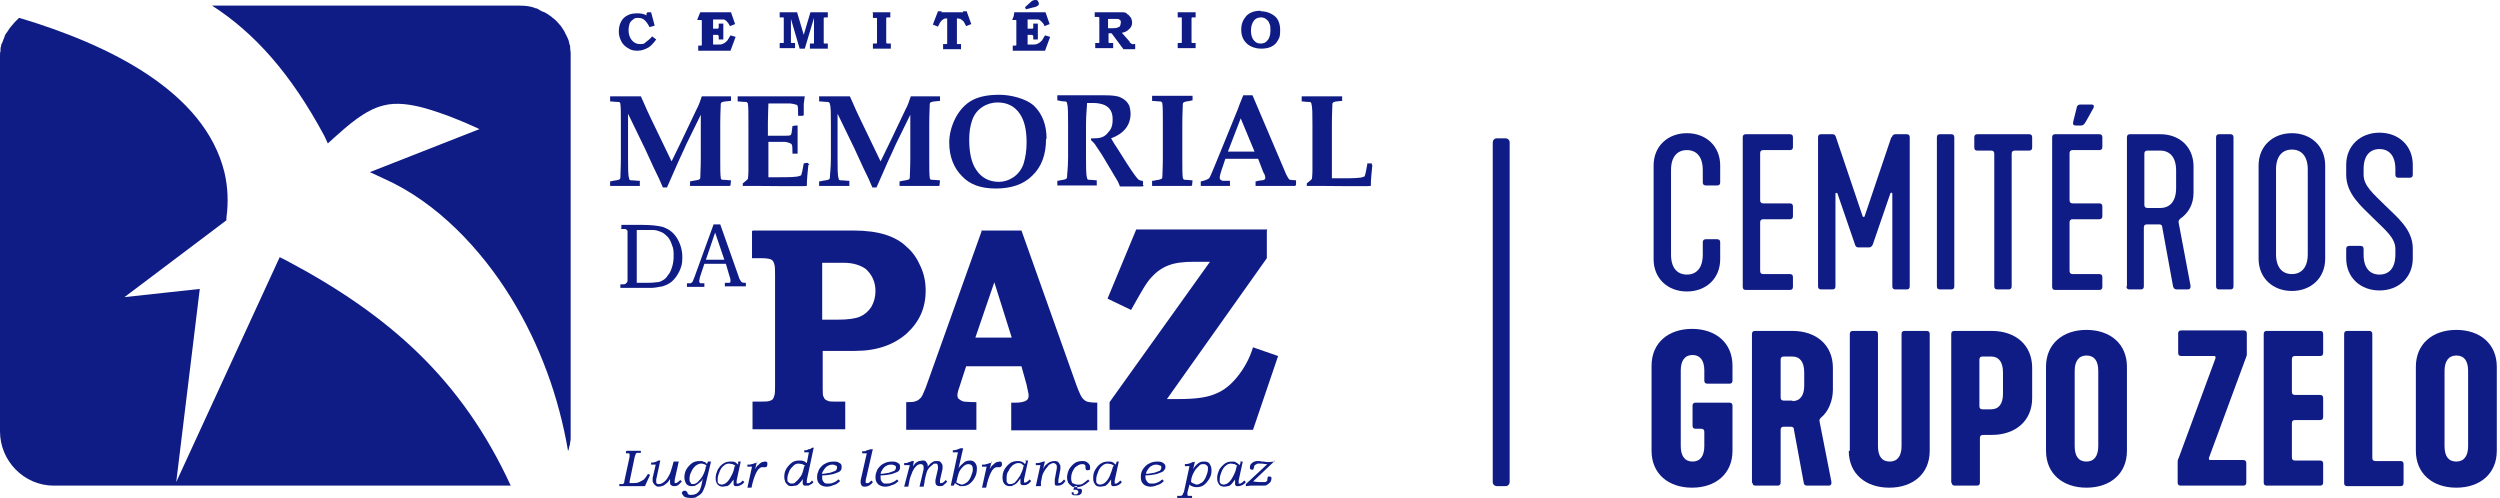 <svg xmlns="http://www.w3.org/2000/svg" width="241" height="48" viewBox="0 0 241 48" fill="none"><path d="M145.136 46.864H144.296C144.099 46.864 143.901 46.716 143.901 46.469V13.728C143.901 13.531 144.049 13.333 144.296 13.333H145.136C145.333 13.333 145.531 13.482 145.531 13.728V46.469C145.531 46.667 145.383 46.864 145.136 46.864Z" fill="#101C85"></path><path d="M159.21 43.457V35.259C159.21 33.037 160.84 31.704 163.111 31.704C165.383 31.704 167.012 33.037 167.012 35.259V36.691C167.012 36.889 166.914 36.988 166.716 36.988H164.593C164.395 36.988 164.296 36.889 164.296 36.691V35.704C164.296 34.765 163.901 34.222 163.161 34.222C162.42 34.222 162.025 34.765 162.025 35.704V43.012C162.025 43.951 162.42 44.494 163.161 44.494C163.901 44.494 164.296 43.951 164.296 43.012V41.63C164.296 41.432 164.198 41.333 164 41.333H163.457C163.259 41.333 163.161 41.235 163.161 41.037V39.111C163.161 38.914 163.259 38.815 163.457 38.815H166.716C166.914 38.815 167.012 38.914 167.012 39.111V43.457C167.012 45.679 165.383 47.012 163.111 47.012C160.84 47.012 159.21 45.679 159.21 43.457Z" fill="#101C85"></path><path d="M168.889 46.568V32.197C168.889 32 168.988 31.901 169.185 31.901H172.79C175.062 31.901 176.691 33.235 176.691 35.457V37.58C176.691 38.617 176.247 39.704 175.556 40.247C175.457 40.346 175.358 40.444 175.408 40.642L176.543 46.42C176.593 46.716 176.445 46.815 176.296 46.815H174.321C174.074 46.815 173.926 46.815 173.877 46.519L172.938 41.432C172.938 41.235 172.84 41.136 172.642 41.136H171.951C171.753 41.136 171.654 41.235 171.654 41.432V46.519C171.654 46.716 171.556 46.815 171.358 46.815H169.235C169.037 46.815 168.938 46.716 168.938 46.519M172.79 38.667C173.531 38.667 173.926 38.123 173.926 37.185V35.901C173.926 34.914 173.531 34.37 172.79 34.37H171.951C171.753 34.37 171.654 34.469 171.654 34.667V38.321C171.654 38.519 171.753 38.617 171.951 38.617H172.79V38.667Z" fill="#101C85"></path><path d="M178.321 43.457V32.197C178.321 32 178.42 31.901 178.617 31.901H180.741C180.938 31.901 181.037 32 181.037 32.197V43.012C181.037 44 181.432 44.494 182.173 44.494C182.914 44.494 183.309 43.951 183.309 43.012V32.197C183.309 32 183.408 31.901 183.605 31.901H185.729C185.926 31.901 186.025 32 186.025 32.197V43.457C186.025 45.679 184.395 47.012 182.124 47.012C179.852 47.012 178.222 45.679 178.222 43.457" fill="#101C85"></path><path d="M188.099 46.568V32.197C188.099 32 188.198 31.901 188.395 31.901H192C194.272 31.901 195.901 33.235 195.901 35.457V38.37C195.901 40.593 194.272 41.926 192 41.926H191.161C190.963 41.926 190.864 42.025 190.864 42.222V46.519C190.864 46.716 190.766 46.815 190.568 46.815H188.445C188.247 46.815 188.148 46.716 188.148 46.519M191.951 39.457C192.691 39.457 193.087 38.914 193.087 37.975V35.901C193.087 34.914 192.691 34.37 191.951 34.37H191.111C190.914 34.37 190.815 34.469 190.815 34.667V39.16C190.815 39.358 190.914 39.457 191.111 39.457H191.951Z" fill="#101C85"></path><path d="M197.235 43.457V35.358C197.235 33.136 198.864 31.802 201.136 31.802C203.408 31.802 205.037 33.136 205.037 35.358V43.457C205.037 45.679 203.408 47.012 201.136 47.012C198.864 47.012 197.235 45.679 197.235 43.457ZM202.272 43.012V35.753C202.272 34.766 201.877 34.272 201.136 34.272C200.395 34.272 200 34.815 200 35.753V43.012C200 44 200.395 44.494 201.136 44.494C201.877 44.494 202.272 43.951 202.272 43.012Z" fill="#101C85"></path><path d="M209.926 46.568V44.593C209.926 44.395 209.926 44.346 210.025 44.148L213.58 34.519C213.58 34.42 213.58 34.321 213.482 34.321H210.272C210.074 34.321 209.975 34.222 209.975 34.025V32.148C209.975 31.951 210.074 31.852 210.272 31.852H216.296C216.494 31.852 216.593 31.951 216.593 32.148V34.074C216.593 34.272 216.593 34.272 216.494 34.519L212.938 44.148C212.938 44.247 212.938 44.346 213.037 44.346H216.247C216.445 44.346 216.543 44.444 216.543 44.642V46.519C216.543 46.716 216.445 46.815 216.247 46.815H210.222C210.025 46.815 209.926 46.716 209.926 46.519" fill="#101C85"></path><path d="M218.222 46.568V32.197C218.222 32 218.321 31.901 218.519 31.901H223.654C223.852 31.901 223.951 32 223.951 32.197V34.025C223.951 34.222 223.852 34.321 223.654 34.321H221.235C221.037 34.321 220.938 34.42 220.938 34.617V37.778C220.938 37.975 221.037 38.074 221.235 38.074H223.654C223.852 38.074 223.951 38.173 223.951 38.37V40.198C223.951 40.395 223.852 40.494 223.654 40.494H221.235C221.037 40.494 220.938 40.593 220.938 40.79V44.099C220.938 44.296 221.037 44.395 221.235 44.395H223.654C223.852 44.395 223.951 44.494 223.951 44.691V46.519C223.951 46.716 223.852 46.815 223.654 46.815H218.519C218.321 46.815 218.222 46.716 218.222 46.519" fill="#101C85"></path><path d="M225.975 32.197C225.975 32 226.074 31.901 226.272 31.901H228.395C228.593 31.901 228.691 32 228.691 32.197V44.148C228.691 44.346 228.79 44.444 228.988 44.444H231.408C231.605 44.444 231.704 44.543 231.704 44.741V46.568C231.704 46.765 231.605 46.864 231.408 46.864H226.272C226.074 46.864 225.975 46.765 225.975 46.568V32.197Z" fill="#101C85"></path><path d="M232.889 43.457V35.358C232.889 33.136 234.519 31.802 236.79 31.802C239.062 31.802 240.691 33.136 240.691 35.358V43.457C240.691 45.679 239.062 47.012 236.79 47.012C234.519 47.012 232.889 45.679 232.889 43.457ZM237.926 43.012V35.753C237.926 34.766 237.531 34.272 236.79 34.272C236.049 34.272 235.654 34.815 235.654 35.753V43.012C235.654 44 236.049 44.494 236.79 44.494C237.531 44.494 237.926 43.951 237.926 43.012Z" fill="#101C85"></path><path d="M159.408 24.938V15.951C159.408 14.074 160.79 12.839 162.617 12.839C164.445 12.839 165.827 14.074 165.827 15.951V17.58C165.827 17.778 165.729 17.877 165.531 17.877H164.445C164.247 17.877 164.148 17.778 164.148 17.58V16.395C164.148 15.062 163.506 14.469 162.617 14.469C161.729 14.469 161.087 15.062 161.087 16.395V24.543C161.087 25.877 161.729 26.469 162.617 26.469C163.506 26.469 164.148 25.877 164.148 24.543V23.358C164.148 23.16 164.247 23.062 164.445 23.062H165.531C165.729 23.062 165.827 23.16 165.827 23.358V24.988C165.827 26.864 164.445 28.099 162.617 28.099C160.79 28.099 159.408 26.864 159.408 24.988" fill="#101C85"></path><path d="M168 27.605V13.235C168 13.037 168.099 12.938 168.296 12.938H172.543C172.741 12.938 172.84 13.037 172.84 13.235V14.173C172.84 14.37 172.741 14.469 172.543 14.469H169.975C169.778 14.469 169.679 14.568 169.679 14.765V19.309C169.679 19.506 169.778 19.605 169.975 19.605H172.543C172.741 19.605 172.84 19.704 172.84 19.901V20.84C172.84 21.037 172.741 21.136 172.543 21.136H169.975C169.778 21.136 169.679 21.235 169.679 21.432V26.123C169.679 26.321 169.778 26.42 169.975 26.42H172.543C172.741 26.42 172.84 26.518 172.84 26.716V27.654C172.84 27.852 172.741 27.951 172.543 27.951H168.296C168.099 27.951 168 27.852 168 27.654" fill="#101C85"></path><path d="M182.37 13.235C182.42 13.037 182.568 12.938 182.716 12.938H183.803C184 12.938 184.099 13.037 184.099 13.235V27.605C184.099 27.802 184 27.901 183.803 27.901H182.716C182.519 27.901 182.42 27.802 182.42 27.605V18.667C182.42 18.568 182.272 18.518 182.222 18.667L180.543 23.555C180.494 23.704 180.346 23.852 180.198 23.852H179.161C178.963 23.852 178.864 23.753 178.815 23.555L177.136 18.667C177.136 18.568 176.938 18.568 176.938 18.667V27.605C176.938 27.802 176.84 27.901 176.642 27.901H175.556C175.358 27.901 175.259 27.802 175.259 27.605V13.235C175.259 13.037 175.358 12.938 175.556 12.938H176.642C176.84 12.938 176.938 13.037 176.988 13.235L179.556 20.84C179.556 20.938 179.753 20.938 179.753 20.84L182.321 13.235H182.37Z" fill="#101C85"></path><path d="M186.716 27.605V13.235C186.716 13.037 186.815 12.938 187.012 12.938H188.099C188.296 12.938 188.395 13.037 188.395 13.235V27.605C188.395 27.802 188.296 27.901 188.099 27.901H187.012C186.815 27.901 186.716 27.802 186.716 27.605Z" fill="#101C85"></path><path d="M192.247 27.605V14.815C192.247 14.617 192.148 14.518 191.951 14.518H190.617C190.42 14.518 190.321 14.42 190.321 14.222V13.235C190.321 13.037 190.42 12.938 190.617 12.938H195.605C195.803 12.938 195.901 13.037 195.901 13.235V14.222C195.901 14.42 195.803 14.518 195.605 14.518H194.222C194.025 14.518 193.926 14.617 193.926 14.815V27.605C193.926 27.802 193.827 27.901 193.63 27.901H192.543C192.346 27.901 192.247 27.802 192.247 27.605Z" fill="#101C85"></path><path d="M197.827 27.605V13.235C197.827 13.037 197.926 12.938 198.124 12.938H202.37C202.568 12.938 202.667 13.037 202.667 13.235V14.173C202.667 14.37 202.568 14.469 202.37 14.469H199.803C199.605 14.469 199.506 14.568 199.506 14.765V19.309C199.506 19.506 199.605 19.605 199.803 19.605H202.37C202.568 19.605 202.667 19.704 202.667 19.901V20.84C202.667 21.037 202.568 21.136 202.37 21.136H199.803C199.605 21.136 199.506 21.235 199.506 21.432V26.123C199.506 26.321 199.605 26.42 199.803 26.42H202.37C202.568 26.42 202.667 26.518 202.667 26.716V27.654C202.667 27.852 202.568 27.951 202.37 27.951H198.124C197.926 27.951 197.827 27.852 197.827 27.654M199.852 11.753L200.198 10.37C200.198 10.173 200.395 10.074 200.543 10.074H201.63C201.827 10.074 201.926 10.222 201.778 10.469L201.087 11.704C200.889 12.049 200.79 12.099 200.593 12.099H200.099C199.901 12.099 199.803 12 199.852 11.803" fill="#101C85"></path><path d="M205.037 27.605V13.235C205.037 13.037 205.136 12.938 205.333 12.938H208.247C210.124 12.938 211.457 14.173 211.457 16.049V18.568C211.457 19.704 210.963 20.543 210.173 21.086C210.074 21.185 209.975 21.284 210.025 21.482L211.161 27.506C211.21 27.802 211.062 27.901 210.914 27.901H209.926C209.729 27.901 209.58 27.901 209.482 27.605L208.445 21.926C208.445 21.728 208.346 21.63 208.148 21.63H206.963C206.766 21.63 206.667 21.728 206.667 21.926V27.605C206.667 27.802 206.568 27.901 206.37 27.901H205.284C205.087 27.901 204.988 27.802 204.988 27.605M208.247 20.049C209.136 20.049 209.778 19.457 209.778 18.123V16.444C209.778 15.111 209.136 14.518 208.247 14.518H207.012C206.815 14.518 206.716 14.617 206.716 14.815V19.753C206.716 19.951 206.815 20.049 207.012 20.049H208.247Z" fill="#101C85"></path><path d="M213.63 27.605V13.235C213.63 13.037 213.729 12.938 213.926 12.938H215.012C215.21 12.938 215.309 13.037 215.309 13.235V27.605C215.309 27.802 215.21 27.901 215.012 27.901H213.926C213.729 27.901 213.63 27.802 213.63 27.605Z" fill="#101C85"></path><path d="M217.729 24.938V15.951C217.729 14.074 219.111 12.839 220.938 12.839C222.766 12.839 224.148 14.074 224.148 15.951V24.938C224.148 26.815 222.766 28.049 220.938 28.049C219.111 28.049 217.729 26.815 217.729 24.938ZM222.469 24.494V16.346C222.469 15.012 221.827 14.42 220.938 14.42C220.05 14.42 219.408 15.012 219.408 16.346V24.494C219.408 25.827 220.05 26.42 220.938 26.42C221.827 26.42 222.469 25.827 222.469 24.494Z" fill="#101C85"></path><path d="M226.173 24.938V24C226.173 23.802 226.272 23.704 226.469 23.704H227.556C227.753 23.704 227.852 23.802 227.852 24V24.543C227.852 25.877 228.494 26.469 229.383 26.469C230.272 26.469 230.914 25.877 230.914 24.543V24C230.914 22.914 229.926 22.173 228.79 21.037C227.654 19.901 226.173 18.716 226.173 16.84V15.901C226.173 14.025 227.556 12.79 229.383 12.79C231.21 12.79 232.593 14.025 232.593 15.901V16.84C232.593 17.037 232.494 17.136 232.296 17.136H231.21C231.012 17.136 230.914 17.037 230.914 16.84V16.296C230.914 14.963 230.272 14.37 229.383 14.37C228.494 14.37 227.852 14.963 227.852 16.296V16.84C227.852 17.926 228.79 18.667 229.926 19.802C231.012 20.889 232.593 22.074 232.593 23.951V24.889C232.593 26.765 231.21 28 229.383 28C227.556 28 226.173 26.765 226.173 24.889" fill="#101C85"></path><path d="M68.049 25.037H69.827L68.938 22.42L68.049 25.037ZM68.79 21.63H69.432L71.21 26.667C71.259 26.914 71.407 27.062 71.457 27.16C71.556 27.259 71.654 27.259 71.802 27.259H71.901V27.605H69.877V27.259H70.074C70.222 27.259 70.272 27.259 70.321 27.259C70.42 27.259 70.42 27.16 70.42 27.062C70.42 26.963 70.42 26.864 70.321 26.617L69.975 25.432H67.901L67.457 26.765C67.457 26.914 67.407 26.963 67.407 27.062C67.407 27.16 67.407 27.16 67.407 27.21C67.407 27.21 67.506 27.259 67.506 27.309C67.506 27.309 67.654 27.309 67.704 27.309H67.901V27.654H66.222V27.309C66.37 27.309 66.469 27.309 66.568 27.309C66.617 27.309 66.716 27.21 66.765 27.16C66.765 27.111 66.864 26.963 66.963 26.667L68.79 21.63ZM61.383 27.259H62.617C62.716 27.259 62.963 27.259 63.259 27.21C63.556 27.21 63.753 27.111 63.901 27.012C64.099 26.914 64.247 26.765 64.395 26.518C64.593 26.321 64.691 26.025 64.79 25.728C64.889 25.432 64.938 25.086 64.938 24.691C64.938 24.296 64.938 23.951 64.79 23.654C64.691 23.358 64.593 23.111 64.395 22.864C64.198 22.667 64 22.469 63.753 22.37C63.506 22.272 63.259 22.173 62.963 22.173C62.815 22.173 62.568 22.173 62.222 22.173H61.383V27.309V27.259ZM59.901 22.025V21.679H61.926C62.864 21.679 63.506 21.778 63.901 21.877C64.445 22.074 64.889 22.37 65.235 22.914C65.58 23.457 65.778 24.099 65.778 24.79C65.778 25.482 65.679 25.728 65.481 26.173C65.284 26.568 65.037 26.914 64.741 27.16C64.494 27.358 64.198 27.506 63.852 27.605C63.506 27.654 63.16 27.753 62.765 27.753H59.803V27.407H60.099C60.197 27.407 60.296 27.407 60.346 27.309C60.395 27.309 60.444 27.21 60.494 27.111C60.494 27.111 60.494 26.914 60.494 26.765V22.716C60.494 22.518 60.494 22.37 60.494 22.272C60.494 22.222 60.395 22.123 60.296 22.074C60.296 22.074 60.148 22.074 59.852 22.074" fill="#101C85"></path><path d="M79.259 25.333V30.815H80.79C81.728 30.815 82.469 30.716 82.914 30.518C83.358 30.321 83.704 30.025 84 29.58C84.247 29.136 84.395 28.642 84.395 28.049C84.395 27.16 84.049 26.469 83.457 25.926C82.963 25.58 82.272 25.333 81.333 25.333H79.259ZM72.593 22.222H82.272C83.506 22.222 84.543 22.37 85.333 22.617C86.124 22.864 86.864 23.259 87.407 23.802C88 24.296 88.445 24.988 88.741 25.679C89.087 26.42 89.235 27.21 89.235 28C89.235 29.679 88.642 31.012 87.407 32.148C86.173 33.235 84.543 33.827 82.42 33.827H79.309V37.432C79.309 37.877 79.309 38.173 79.407 38.272C79.457 38.469 79.605 38.568 79.753 38.617C79.901 38.716 80.198 38.716 80.543 38.716H81.481V41.383H72.543V38.716H73.185C73.728 38.716 74.074 38.716 74.272 38.617C74.469 38.568 74.568 38.42 74.617 38.222C74.716 38.025 74.716 37.679 74.716 37.136V26.568C74.716 25.975 74.716 25.63 74.617 25.383C74.568 25.185 74.42 25.037 74.272 24.988C74.124 24.938 73.827 24.889 73.383 24.889H72.494V22.272L72.593 22.222Z" fill="#101C85"></path><path d="M94.025 32.543H97.531L95.852 27.21L94.025 32.543ZM94.568 22.222H98.469L103.753 37.086C104.049 37.877 104.247 38.37 104.543 38.568C104.741 38.765 105.185 38.815 105.778 38.815V41.481H97.481V38.815H97.975C98.42 38.815 98.766 38.716 98.914 38.617C99.111 38.519 99.161 38.321 99.161 38.123C99.161 37.926 99.062 37.63 98.963 37.086L98.469 35.309H93.136L92.494 37.284C92.346 37.679 92.296 37.975 92.296 38.074C92.296 38.173 92.296 38.37 92.445 38.469C92.593 38.568 92.691 38.667 92.938 38.716C93.087 38.716 93.432 38.766 94.124 38.766V41.432H87.358V38.766C87.802 38.766 88.099 38.765 88.296 38.667C88.494 38.617 88.642 38.469 88.79 38.321C88.938 38.123 89.037 37.827 89.235 37.383L94.667 22.173L94.568 22.222Z" fill="#101C85"></path><path d="M122.123 22.222V24.889L112.494 38.469H113.63C115.21 38.469 116.346 38.321 117.136 37.975C117.926 37.679 118.617 37.136 119.259 36.346C119.901 35.556 120.444 34.617 120.79 33.481L123.21 34.321L120.79 41.432H106.963V38.766L116.642 25.235H115.111C114.074 25.235 113.284 25.333 112.642 25.58C112 25.827 111.457 26.222 111.012 26.716C110.519 27.21 109.926 28.296 109.037 29.877L106.765 28.79L109.531 22.123H122.173L122.123 22.222Z" fill="#101C85"></path><path d="M121.531 1.679C121.284 1.679 121.037 1.778 120.889 1.975C120.691 2.222 120.593 2.568 120.593 2.963C120.593 3.358 120.691 3.704 120.889 3.901C121.037 4.099 121.235 4.198 121.531 4.198C121.827 4.198 122.025 4.099 122.173 3.901C122.37 3.704 122.469 3.358 122.469 2.963C122.469 2.568 122.469 2.469 122.37 2.272C122.321 2.074 122.173 1.926 122.025 1.827C121.926 1.728 121.728 1.679 121.58 1.679M121.531 1.086C122.074 1.086 122.568 1.284 122.914 1.58C123.259 1.877 123.407 2.37 123.407 2.914C123.407 3.457 123.358 3.605 123.21 3.852C123.062 4.148 122.864 4.346 122.568 4.494C122.272 4.642 121.926 4.691 121.531 4.691C121.136 4.691 120.593 4.543 120.247 4.247C119.852 3.901 119.654 3.457 119.654 2.864C119.654 2.272 119.852 1.877 120.148 1.531C120.494 1.185 120.938 1.037 121.531 1.037M113.531 1.185H115.259V1.679H115.111C115.012 1.679 114.963 1.679 114.914 1.679C114.914 1.679 114.914 1.679 114.864 1.728C114.864 1.728 114.864 1.827 114.864 1.926V3.901C114.864 4 114.864 4.099 114.864 4.099C114.864 4.099 114.881 4.115 114.914 4.148C114.914 4.148 115.012 4.148 115.062 4.148H115.259V4.642H113.531V4.148H113.679C113.778 4.148 113.827 4.148 113.877 4.148C113.877 4.148 113.893 4.132 113.926 4.099C113.926 4.099 113.926 4 113.926 3.901V1.926C113.926 1.827 113.926 1.728 113.926 1.728C113.926 1.728 113.926 1.679 113.877 1.679H113.531V1.185ZM106.815 1.778V2.716H107.309C107.506 2.716 107.654 2.716 107.803 2.617C107.901 2.617 108 2.519 108 2.42C108 2.37 108.049 2.272 108.049 2.173C108.049 2.074 108.049 1.975 108 1.975C108 1.926 107.901 1.877 107.803 1.827C107.753 1.827 107.605 1.827 107.358 1.827H106.815V1.778ZM105.531 1.185H107.753C107.901 1.185 108.049 1.185 108.247 1.185C108.445 1.185 108.593 1.235 108.691 1.383C108.84 1.432 108.889 1.58 109.037 1.728C109.087 1.877 109.136 2.025 109.136 2.173C109.136 2.42 109.037 2.667 108.84 2.815C108.642 3.012 108.445 3.111 108.148 3.161L108.889 4C108.889 4.099 108.988 4.148 109.037 4.198C109.037 4.198 109.086 4.198 109.136 4.247C109.185 4.296 109.235 4.247 109.284 4.247H109.432V4.741H108.296L107.161 3.21H106.864V3.901C106.864 4 106.864 4.099 106.864 4.099C106.864 4.099 106.864 4.148 106.963 4.148C107.062 4.148 107.062 4.148 107.161 4.148H107.309V4.642H105.58V4.148H105.728C105.778 4.148 105.877 4.148 105.926 4.148C105.926 4.148 105.975 4.148 105.975 4.099V1.877C105.975 1.827 105.975 1.728 105.975 1.679C105.975 1.679 105.975 1.679 105.877 1.63C105.877 1.63 105.827 1.63 105.728 1.63H105.531V1.185ZM98.914 0.938L98.815 0.691L99.358 0.198C99.506 0.049 99.654 0 99.802 0C99.951 0 100 -2.41101e-05 100.049 0.099C100.099 0.148 100.148 0.296 100.148 0.346C100.148 0.395 100.148 0.494 100.049 0.543C99.951 0.593 99.852 0.691 99.704 0.691L98.914 0.889V0.938ZM97.778 1.185H100.79L101.185 2.321L100.691 2.519C100.642 2.321 100.494 2.173 100.395 2.074C100.296 1.975 100.198 1.877 100.049 1.877C99.901 1.877 99.753 1.877 99.605 1.877H99.062V2.765H99.259C99.407 2.765 99.457 2.765 99.506 2.765C99.506 2.765 99.605 2.765 99.605 2.667C99.605 2.667 99.605 2.568 99.605 2.42V2.272H100.049V3.802H99.605V3.654C99.605 3.556 99.605 3.457 99.605 3.457C99.605 3.457 99.556 3.407 99.506 3.358C99.506 3.358 99.358 3.358 99.21 3.358H99.062V4.296H99.506C99.704 4.296 99.901 4.296 100.049 4.198C100.198 4.148 100.346 4 100.445 3.901C100.543 3.753 100.642 3.556 100.741 3.407L101.235 3.556L100.741 4.889H97.63V4.395H97.679C97.778 4.395 97.877 4.395 97.877 4.395C97.877 4.395 97.975 4.395 97.975 4.346V2.173C97.975 2.074 97.975 1.975 97.975 1.975C97.975 1.975 97.975 1.926 97.926 1.926C97.877 1.926 97.827 1.926 97.728 1.926H97.58L97.728 1.531L97.778 1.185ZM90.42 1.086H90.766V1.185H92.84V1.086H93.185L93.63 2.321L93.136 2.519C93.037 2.321 92.938 2.173 92.938 2.123C92.84 2.025 92.741 1.926 92.593 1.827C92.543 1.827 92.395 1.778 92.346 1.778C92.296 1.778 92.247 1.778 92.247 1.778C92.247 1.778 92.247 1.827 92.247 1.926V4.198C92.247 4.198 92.247 4.198 92.247 4.247C92.247 4.247 92.247 4.247 92.346 4.247H92.642V4.741H90.914V4.247H91.012C91.111 4.247 91.21 4.247 91.21 4.247C91.21 4.247 91.309 4.247 91.309 4.198C91.309 4.148 91.309 4.099 91.309 4V1.877C91.309 1.827 91.309 1.778 91.309 1.778C91.309 1.778 91.309 1.778 91.21 1.778C91.161 1.778 91.012 1.778 90.914 1.877C90.815 1.926 90.716 2.025 90.617 2.173C90.617 2.173 90.519 2.37 90.42 2.568L89.926 2.37L90.42 1.086ZM84.099 1.185H85.827V1.679H85.679C85.58 1.679 85.531 1.679 85.481 1.679C85.481 1.679 85.481 1.679 85.432 1.728C85.432 1.728 85.432 1.827 85.432 1.926V4.148C85.432 4.148 85.432 4.148 85.531 4.198C85.531 4.198 85.58 4.198 85.679 4.198H85.877V4.691H84.148V4.198H84.296C84.395 4.198 84.494 4.198 84.494 4.198C84.494 4.198 84.494 4.198 84.543 4.148C84.543 4.148 84.543 4.049 84.543 3.951V1.975C84.543 1.877 84.543 1.778 84.543 1.778C84.543 1.778 84.543 1.728 84.494 1.728H84.148V1.235L84.099 1.185ZM76.84 1.185L77.481 3.358L78.124 1.185H79.802V1.679H79.605C79.506 1.679 79.457 1.679 79.407 1.728C79.407 1.728 79.407 1.827 79.407 1.926V4.148C79.407 4.148 79.407 4.198 79.457 4.198C79.457 4.198 79.506 4.198 79.605 4.198H79.802V4.691H78.074V4.198H78.222C78.321 4.198 78.37 4.198 78.42 4.198C78.42 4.198 78.469 4.198 78.469 4.148C78.469 4.099 78.469 4.099 78.469 3.951V1.728L77.58 4.691H77.087L76.247 1.827V4.099C76.247 4.099 76.247 4.099 76.296 4.148C76.296 4.148 76.346 4.148 76.445 4.148H76.642V4.642H75.161V4.148H75.309C75.407 4.148 75.457 4.148 75.506 4.148C75.506 4.148 75.556 4.148 75.556 4.099C75.556 4.049 75.556 4 75.556 3.901V1.728C75.556 1.728 75.556 1.679 75.506 1.679C75.457 1.679 75.457 1.679 75.358 1.679H75.161V1.185H76.84ZM67.506 1.185H70.469L70.864 2.321L70.37 2.519C70.272 2.321 70.173 2.173 70.074 2.074C69.975 1.975 69.877 1.877 69.728 1.877C69.58 1.877 69.432 1.877 69.284 1.877H68.741V2.765H68.938C69.087 2.765 69.136 2.765 69.185 2.765C69.185 2.765 69.235 2.765 69.284 2.667C69.284 2.667 69.284 2.568 69.284 2.42V2.272H69.728V3.802H69.284V3.654C69.284 3.556 69.284 3.457 69.284 3.457C69.284 3.457 69.235 3.407 69.185 3.358C69.185 3.358 69.037 3.358 68.889 3.358H68.741V4.296H69.185C69.383 4.296 69.58 4.296 69.728 4.198C69.877 4.148 70.025 4 70.124 3.901C70.222 3.753 70.321 3.556 70.42 3.407L70.914 3.556L70.42 4.889H67.309V4.395H67.358C67.457 4.395 67.556 4.395 67.556 4.395C67.556 4.395 67.654 4.395 67.654 4.346V2.173C67.654 2.074 67.654 1.975 67.654 1.975C67.654 1.975 67.654 1.926 67.556 1.926C67.457 1.926 67.457 1.926 67.358 1.926H67.21L67.358 1.531L67.506 1.185ZM62.42 1.185H62.766L63.111 2.469L62.617 2.617C62.469 2.321 62.321 2.123 62.173 1.975C61.975 1.778 61.778 1.728 61.531 1.728C61.284 1.728 61.185 1.728 61.037 1.877C60.889 1.975 60.79 2.074 60.691 2.272C60.642 2.469 60.593 2.667 60.593 2.914C60.593 3.259 60.691 3.605 60.889 3.852C61.087 4.099 61.333 4.247 61.679 4.247C62.025 4.247 62.074 4.247 62.272 4.049C62.469 3.901 62.716 3.704 62.864 3.506L63.259 3.802C63.012 4.148 62.766 4.395 62.568 4.543C62.222 4.741 61.877 4.889 61.481 4.889C61.087 4.889 60.84 4.84 60.543 4.642C60.296 4.494 60.049 4.296 59.901 4C59.753 3.704 59.654 3.407 59.654 3.062C59.654 2.716 59.704 2.42 59.852 2.123C60 1.827 60.198 1.63 60.494 1.481C60.741 1.333 61.087 1.284 61.432 1.284C61.778 1.284 62.074 1.333 62.321 1.481V1.284L62.42 1.185Z" fill="#101C85"></path><path d="M114.766 46.42C114.815 46.469 114.963 46.568 115.062 46.617C115.161 46.617 115.259 46.716 115.358 46.716C115.506 46.716 115.704 46.617 115.852 46.519C116 46.42 116.148 46.222 116.247 45.975C116.346 45.728 116.445 45.481 116.445 45.235C116.445 44.988 116.445 44.938 116.346 44.889C116.296 44.79 116.148 44.741 116.049 44.741C115.951 44.741 115.852 44.741 115.704 44.79C115.605 44.889 115.506 44.988 115.358 45.136C115.21 45.284 115.111 45.481 115.012 45.679C114.914 45.877 114.815 46.173 114.815 46.469M115.21 44.444L115.012 45.235C115.111 45.037 115.259 44.889 115.358 44.79C115.457 44.691 115.605 44.593 115.704 44.543C115.852 44.494 115.951 44.494 116.099 44.494C116.296 44.494 116.494 44.543 116.593 44.691C116.691 44.84 116.79 45.037 116.79 45.333C116.79 45.63 116.741 45.877 116.593 46.123C116.445 46.37 116.247 46.617 116.049 46.765C115.852 46.914 115.556 46.963 115.358 46.963C115.161 46.963 114.864 46.914 114.667 46.716L114.469 47.457C114.469 47.556 114.469 47.605 114.469 47.654C114.469 47.704 114.469 47.704 114.469 47.753C114.469 47.753 114.502 47.77 114.568 47.803C114.568 47.803 114.667 47.803 114.766 47.803H114.914V48H113.482V47.803H113.778C113.877 47.803 113.877 47.803 113.926 47.753C113.926 47.753 114.025 47.704 114.025 47.654C114.025 47.654 114.025 47.556 114.124 47.457L114.667 44.938H114.222V44.741C114.469 44.741 114.716 44.691 114.963 44.543H115.161L115.21 44.444ZM110.469 45.679C110.815 45.679 111.111 45.58 111.259 45.58C111.506 45.481 111.704 45.432 111.803 45.383C111.901 45.284 111.951 45.185 111.951 45.086C111.951 44.988 111.951 44.889 111.852 44.889C111.803 44.889 111.654 44.79 111.506 44.79C111.358 44.79 111.21 44.79 111.062 44.889C110.914 44.938 110.765 45.086 110.667 45.235C110.568 45.383 110.469 45.531 110.469 45.728M112.049 46.222L112.198 46.37C112 46.568 111.803 46.716 111.556 46.765C111.358 46.864 111.111 46.914 110.914 46.914C110.716 46.914 110.42 46.864 110.222 46.667C110.025 46.469 109.975 46.272 109.975 45.975C109.975 45.679 110.025 45.481 110.173 45.235C110.321 45.037 110.519 44.79 110.765 44.691C111.012 44.543 111.309 44.494 111.605 44.494C111.901 44.494 112 44.543 112.148 44.642C112.296 44.741 112.346 44.84 112.346 44.988C112.346 45.136 112.346 45.185 112.247 45.284C112.198 45.383 112.099 45.481 111.951 45.531C111.803 45.58 111.605 45.679 111.358 45.728C111.111 45.778 110.766 45.827 110.42 45.827V45.975C110.42 46.074 110.42 46.222 110.519 46.321C110.519 46.37 110.667 46.519 110.716 46.568C110.815 46.617 110.914 46.617 111.062 46.617C111.21 46.617 111.358 46.617 111.556 46.519C111.753 46.469 111.901 46.321 112.099 46.173M107.407 44.938C107.358 44.84 107.21 44.79 107.111 44.741C107.012 44.741 106.914 44.691 106.765 44.691C106.617 44.691 106.42 44.741 106.272 44.889C106.124 44.988 105.975 45.185 105.877 45.432C105.778 45.679 105.679 45.926 105.679 46.173C105.679 46.42 105.679 46.37 105.679 46.469C105.679 46.519 105.778 46.617 105.827 46.667C105.877 46.667 105.975 46.716 106.025 46.716C106.173 46.716 106.321 46.667 106.469 46.568C106.667 46.42 106.815 46.222 106.963 45.926C107.111 45.58 107.21 45.284 107.309 44.938M107.556 44.494H107.852L107.457 46.321C107.457 46.37 107.457 46.42 107.457 46.519C107.457 46.617 107.457 46.617 107.457 46.617C107.457 46.617 107.506 46.617 107.556 46.617C107.605 46.617 107.654 46.617 107.704 46.568C107.753 46.568 107.901 46.42 108 46.321L108.148 46.469C108 46.667 107.901 46.716 107.803 46.765C107.704 46.815 107.556 46.864 107.457 46.864C107.358 46.864 107.309 46.864 107.259 46.864C107.21 46.864 107.161 46.815 107.111 46.716C107.111 46.617 107.111 46.617 107.111 46.519C107.111 46.42 107.111 46.37 107.111 46.222C106.963 46.42 106.864 46.568 106.765 46.667C106.667 46.766 106.568 46.864 106.42 46.864C106.321 46.864 106.222 46.914 106.074 46.914C105.877 46.914 105.679 46.864 105.58 46.716C105.432 46.519 105.383 46.37 105.383 46.074C105.383 45.778 105.432 45.531 105.58 45.284C105.728 45.037 105.926 44.79 106.124 44.691C106.321 44.543 106.568 44.494 106.815 44.494C107.062 44.494 107.111 44.494 107.21 44.543C107.309 44.543 107.407 44.691 107.556 44.79L107.654 44.494H107.556ZM103.803 46.864H103.605L103.457 47.21C103.506 47.21 103.605 47.21 103.654 47.21C103.704 47.21 103.803 47.21 103.852 47.259C103.852 47.259 103.951 47.309 103.951 47.407C103.951 47.506 103.951 47.506 103.852 47.605C103.852 47.654 103.753 47.654 103.654 47.654C103.556 47.654 103.556 47.654 103.506 47.654V47.457C103.506 47.457 103.506 47.457 103.407 47.457C103.309 47.457 103.309 47.457 103.309 47.457V47.556C103.309 47.654 103.309 47.654 103.407 47.704C103.457 47.753 103.605 47.753 103.753 47.753C103.901 47.753 104.049 47.753 104.148 47.654C104.247 47.605 104.296 47.457 104.296 47.358C104.296 47.259 104.296 47.259 104.296 47.21C104.296 47.21 104.247 47.16 104.148 47.111C104.049 47.111 104.049 47.111 103.951 47.111H103.852V46.914L103.803 46.864ZM104.889 46.222L105.037 46.37C104.593 46.766 104.198 46.963 103.803 46.963C103.407 46.963 103.457 46.963 103.309 46.864C103.161 46.766 103.062 46.667 102.963 46.519C102.914 46.37 102.864 46.222 102.864 46.025C102.864 45.827 102.914 45.531 103.062 45.235C103.21 44.988 103.407 44.79 103.605 44.642C103.803 44.494 104.099 44.444 104.346 44.444C104.593 44.444 104.741 44.494 104.889 44.642C105.037 44.741 105.086 44.889 105.086 45.086C105.086 45.284 105.086 45.284 105.037 45.284C105.037 45.284 104.938 45.333 104.84 45.333C104.741 45.333 104.741 45.333 104.691 45.284C104.691 45.284 104.642 45.185 104.642 45.136V44.988C104.642 44.938 104.642 44.84 104.543 44.79C104.494 44.741 104.395 44.741 104.296 44.741C104.198 44.741 104 44.79 103.803 44.938C103.605 45.037 103.506 45.235 103.407 45.432C103.309 45.63 103.259 45.877 103.259 46.074C103.259 46.272 103.259 46.272 103.309 46.42C103.309 46.519 103.407 46.617 103.506 46.617C103.556 46.617 103.704 46.716 103.803 46.716C103.901 46.716 104 46.716 104.099 46.716C104.198 46.716 104.296 46.667 104.395 46.617C104.543 46.519 104.642 46.42 104.84 46.272M100.741 44.444L100.543 45.235C100.593 45.086 100.691 44.988 100.741 44.889C100.889 44.741 101.037 44.642 101.185 44.543C101.333 44.494 101.482 44.444 101.63 44.444C101.778 44.444 101.827 44.444 101.926 44.494C101.975 44.494 102.074 44.593 102.124 44.691C102.124 44.741 102.222 44.84 102.222 44.889C102.222 44.938 102.222 45.086 102.222 45.235L102.025 46.272C102.025 46.37 102.025 46.469 102.025 46.469V46.568C102.025 46.568 102.074 46.568 102.124 46.568C102.222 46.568 102.37 46.469 102.568 46.222L102.716 46.37C102.568 46.568 102.469 46.667 102.37 46.716C102.272 46.765 102.173 46.815 102.025 46.815C101.877 46.815 101.877 46.815 101.827 46.815C101.728 46.815 101.728 46.766 101.679 46.667C101.679 46.617 101.679 46.519 101.679 46.469C101.679 46.42 101.679 46.321 101.679 46.222L101.877 45.136C101.877 45.037 101.877 44.938 101.877 44.938C101.877 44.889 101.877 44.84 101.778 44.741C101.778 44.741 101.679 44.642 101.58 44.642C101.482 44.642 101.383 44.642 101.284 44.741C101.185 44.741 101.086 44.84 100.988 44.988C100.889 45.086 100.79 45.235 100.691 45.383C100.593 45.531 100.494 45.728 100.445 45.975C100.445 46.074 100.395 46.222 100.346 46.469V46.864H99.852L100.296 44.84H99.852V44.642C100.049 44.642 100.198 44.642 100.247 44.593C100.296 44.593 100.445 44.543 100.593 44.494H100.741V44.444ZM98.667 44.938C98.617 45.284 98.469 45.58 98.321 45.877C98.173 46.123 97.975 46.37 97.827 46.519C97.679 46.617 97.531 46.667 97.383 46.667C97.235 46.667 97.235 46.667 97.185 46.617C97.136 46.617 97.087 46.519 97.037 46.42C97.037 46.37 97.037 46.222 97.037 46.123C97.037 45.877 97.037 45.63 97.235 45.383C97.333 45.136 97.481 44.988 97.63 44.84C97.778 44.741 97.975 44.642 98.124 44.642C98.272 44.642 98.321 44.642 98.469 44.691C98.568 44.79 98.667 44.889 98.766 44.938M98.914 44.494L98.815 44.741C98.716 44.642 98.617 44.543 98.469 44.494C98.321 44.444 98.222 44.444 98.074 44.444C97.877 44.444 97.58 44.494 97.383 44.642C97.185 44.79 96.988 44.988 96.84 45.235C96.691 45.481 96.642 45.778 96.642 46.025C96.642 46.272 96.691 46.519 96.84 46.667C96.988 46.815 97.136 46.864 97.333 46.864C97.531 46.864 97.58 46.864 97.679 46.765C97.778 46.765 97.877 46.667 98.025 46.568C98.124 46.469 98.222 46.321 98.37 46.123C98.37 46.272 98.37 46.37 98.37 46.42C98.37 46.469 98.37 46.568 98.37 46.617C98.37 46.667 98.42 46.716 98.519 46.765C98.617 46.765 98.667 46.765 98.716 46.765C98.864 46.765 98.963 46.766 99.062 46.667C99.161 46.667 99.259 46.519 99.407 46.37L99.259 46.222C99.161 46.321 99.062 46.42 98.963 46.469C98.963 46.469 98.864 46.519 98.815 46.519C98.766 46.519 98.716 46.519 98.716 46.519V46.42C98.716 46.42 98.716 46.321 98.716 46.222L99.111 44.395H98.815L98.914 44.494ZM95.605 44.444L95.407 45.235C95.506 45.037 95.605 44.889 95.753 44.79C95.852 44.691 95.951 44.593 96.099 44.543C96.148 44.543 96.296 44.494 96.346 44.494C96.395 44.494 96.494 44.494 96.543 44.543C96.543 44.543 96.593 44.642 96.593 44.741C96.593 44.84 96.593 44.84 96.543 44.938C96.543 44.938 96.445 45.037 96.395 45.037C96.346 45.037 96.346 45.037 96.247 45.037C96.198 45.037 96.148 45.037 96.099 45.037C95.951 45.037 95.802 45.136 95.654 45.333C95.457 45.63 95.309 46.025 95.161 46.568L95.062 47.012H94.667L95.111 44.988H94.667V44.79C94.864 44.79 95.012 44.79 95.062 44.741C95.161 44.741 95.259 44.691 95.407 44.642H95.605V44.444ZM92.099 46.42C92.148 46.469 92.296 46.568 92.395 46.617C92.494 46.617 92.593 46.716 92.691 46.716C92.889 46.716 93.037 46.617 93.185 46.519C93.333 46.42 93.481 46.222 93.58 45.975C93.679 45.728 93.778 45.481 93.778 45.284C93.778 45.086 93.778 45.086 93.728 44.938C93.728 44.889 93.63 44.84 93.58 44.79C93.531 44.79 93.432 44.741 93.383 44.741C93.235 44.741 93.037 44.79 92.889 44.938C92.691 45.136 92.494 45.333 92.395 45.679C92.346 45.877 92.247 46.173 92.198 46.469M92.84 43.259L92.395 45.185C92.445 45.037 92.543 44.938 92.642 44.84C92.79 44.691 92.938 44.593 93.037 44.494C93.136 44.444 93.333 44.395 93.481 44.395C93.679 44.395 93.877 44.444 93.975 44.593C94.124 44.741 94.173 44.938 94.173 45.185C94.173 45.432 94.124 45.778 93.975 46.025C93.827 46.321 93.63 46.519 93.432 46.667C93.235 46.815 92.988 46.864 92.741 46.864C92.494 46.864 92.494 46.864 92.395 46.765C92.296 46.765 92.198 46.667 92.049 46.568L91.951 46.815H91.654L92.346 43.605H91.852V43.407C92.148 43.407 92.346 43.309 92.593 43.21H92.84V43.259ZM87.161 44.84V44.642C87.358 44.642 87.506 44.642 87.605 44.543C87.704 44.543 87.802 44.494 87.901 44.444H88.099L88 44.988C88.049 44.84 88.198 44.741 88.247 44.642C88.346 44.593 88.445 44.494 88.593 44.444C88.741 44.444 88.79 44.395 88.938 44.395C89.087 44.395 89.235 44.395 89.284 44.543C89.383 44.642 89.432 44.741 89.432 44.889V44.988C89.481 44.889 89.63 44.79 89.679 44.691C89.778 44.642 89.877 44.543 89.975 44.494C90.074 44.444 90.173 44.444 90.321 44.444C90.469 44.444 90.617 44.444 90.716 44.593C90.815 44.741 90.864 44.79 90.864 44.938C90.864 45.086 90.864 45.086 90.864 45.185L90.617 46.272C90.617 46.37 90.617 46.469 90.617 46.469C90.617 46.469 90.617 46.519 90.617 46.568C90.617 46.568 90.667 46.568 90.716 46.568C90.766 46.568 90.815 46.568 90.914 46.519C90.914 46.519 91.062 46.42 91.161 46.272L91.309 46.42C91.21 46.568 91.062 46.667 90.963 46.765C90.864 46.864 90.766 46.864 90.617 46.864C90.469 46.864 90.42 46.864 90.272 46.765C90.222 46.716 90.173 46.568 90.173 46.519C90.173 46.469 90.173 46.37 90.173 46.272L90.42 45.185C90.42 45.086 90.42 44.988 90.42 44.988C90.42 44.938 90.42 44.889 90.37 44.79C90.37 44.691 90.272 44.691 90.173 44.691C90.074 44.691 89.975 44.691 89.926 44.79C89.827 44.84 89.728 44.938 89.58 45.086C89.481 45.235 89.383 45.333 89.333 45.531C89.284 45.728 89.185 46.025 89.136 46.321V46.42L89.037 46.914H88.642L89.037 45.235C89.037 45.185 89.037 45.086 89.037 45.037C89.037 44.988 89.037 44.938 88.988 44.84C88.988 44.84 88.889 44.741 88.79 44.741C88.691 44.741 88.593 44.741 88.445 44.84C88.346 44.889 88.247 45.037 88.148 45.136C88.099 45.235 87.951 45.432 87.901 45.63C87.802 45.827 87.753 46.025 87.704 46.173L87.556 46.914H87.161L87.704 44.84H87.161ZM84.889 45.679C85.235 45.679 85.531 45.58 85.679 45.58C85.926 45.481 86.124 45.432 86.222 45.383C86.321 45.284 86.37 45.185 86.37 45.086C86.37 44.988 86.37 44.889 86.272 44.889C86.222 44.84 86.074 44.79 85.926 44.79C85.778 44.79 85.63 44.79 85.481 44.889C85.333 44.938 85.185 45.086 85.087 45.235C84.988 45.383 84.889 45.531 84.889 45.728M86.469 46.222L86.617 46.37C86.42 46.568 86.222 46.716 85.975 46.765C85.778 46.864 85.531 46.914 85.333 46.914C85.136 46.914 84.84 46.864 84.642 46.667C84.445 46.469 84.395 46.272 84.395 45.975C84.395 45.679 84.494 45.481 84.593 45.235C84.741 45.037 84.938 44.79 85.185 44.691C85.432 44.543 85.728 44.494 86.025 44.494C86.321 44.494 86.42 44.543 86.568 44.642C86.716 44.691 86.766 44.84 86.766 44.988C86.766 45.136 86.766 45.185 86.716 45.284C86.667 45.383 86.568 45.481 86.42 45.531C86.272 45.58 86.074 45.679 85.827 45.728C85.58 45.778 85.235 45.827 84.889 45.827V45.975C84.889 46.074 84.889 46.222 84.938 46.321C84.938 46.37 85.087 46.519 85.136 46.568C85.235 46.617 85.333 46.617 85.481 46.617C85.63 46.617 85.778 46.617 85.975 46.519C86.173 46.469 86.37 46.321 86.519 46.173M84.148 43.259L83.457 46.272C83.457 46.37 83.457 46.469 83.457 46.469C83.457 46.568 83.457 46.568 83.457 46.568C83.457 46.568 83.506 46.568 83.556 46.568C83.605 46.568 83.654 46.568 83.704 46.568C83.753 46.568 83.901 46.42 84 46.321L84.148 46.469C83.951 46.765 83.654 46.914 83.407 46.914C83.161 46.914 83.21 46.914 83.062 46.815C83.012 46.716 82.963 46.617 82.963 46.519C82.963 46.42 82.963 46.37 82.963 46.321L83.556 43.704H83.111V43.506C83.309 43.506 83.457 43.506 83.556 43.407C83.654 43.407 83.753 43.358 83.901 43.309H84.099L84.148 43.259ZM79.21 45.679C79.556 45.679 79.852 45.58 80 45.58C80.247 45.481 80.445 45.432 80.543 45.383C80.642 45.284 80.691 45.185 80.691 45.086C80.691 44.988 80.691 44.889 80.593 44.889C80.494 44.84 80.395 44.79 80.296 44.79C80.198 44.79 80 44.79 79.852 44.889C79.704 44.938 79.556 45.086 79.457 45.235C79.358 45.383 79.259 45.531 79.21 45.728M80.84 46.222L80.988 46.37C80.79 46.568 80.593 46.716 80.346 46.765C80.148 46.864 79.901 46.914 79.704 46.914C79.506 46.914 79.21 46.864 79.012 46.667C78.815 46.469 78.766 46.272 78.766 45.975C78.766 45.679 78.864 45.481 78.963 45.235C79.111 45.037 79.309 44.79 79.556 44.691C79.802 44.543 80.099 44.494 80.395 44.494C80.691 44.494 80.79 44.543 80.938 44.642C81.087 44.691 81.136 44.84 81.136 44.988C81.136 45.136 81.136 45.185 81.087 45.284C81.037 45.383 80.938 45.481 80.79 45.531C80.642 45.58 80.445 45.679 80.198 45.728C79.951 45.778 79.605 45.827 79.259 45.827V45.975C79.259 46.074 79.259 46.222 79.309 46.321C79.309 46.37 79.457 46.519 79.506 46.568C79.605 46.617 79.704 46.617 79.852 46.617C80 46.617 80.148 46.617 80.346 46.519C80.543 46.469 80.691 46.321 80.889 46.173M77.63 44.938C77.58 44.84 77.432 44.79 77.333 44.741C77.235 44.741 77.136 44.691 76.988 44.691C76.79 44.691 76.642 44.741 76.494 44.889C76.346 45.037 76.198 45.185 76.099 45.383C76 45.63 75.901 45.877 75.901 46.123C75.901 46.37 75.901 46.42 76 46.469C76.049 46.568 76.198 46.617 76.296 46.617C76.395 46.617 76.593 46.617 76.691 46.469C76.889 46.321 77.037 46.123 77.185 45.926C77.333 45.728 77.432 45.383 77.531 44.938M78.42 43.259L77.778 46.272C77.778 46.37 77.778 46.469 77.778 46.469V46.568C77.778 46.568 77.827 46.568 77.877 46.568C77.926 46.568 77.926 46.568 77.975 46.568C77.975 46.568 78.025 46.568 78.074 46.519C78.074 46.519 78.173 46.469 78.272 46.321L78.42 46.469C78.321 46.617 78.222 46.667 78.124 46.716C78.074 46.716 77.975 46.815 77.926 46.815C77.877 46.815 77.778 46.815 77.728 46.815C77.679 46.815 77.58 46.815 77.531 46.815C77.481 46.815 77.432 46.716 77.383 46.667C77.383 46.568 77.383 46.519 77.383 46.469C77.383 46.42 77.383 46.321 77.383 46.173C77.284 46.37 77.136 46.519 77.037 46.617C76.938 46.716 76.84 46.815 76.691 46.815C76.543 46.815 76.445 46.864 76.346 46.864C76.247 46.864 76.049 46.864 75.951 46.765C75.852 46.667 75.753 46.568 75.704 46.469C75.654 46.321 75.605 46.173 75.605 45.975C75.605 45.679 75.654 45.432 75.802 45.185C75.951 44.938 76.148 44.741 76.346 44.593C76.543 44.444 76.79 44.395 77.037 44.395C77.284 44.395 77.333 44.395 77.432 44.444C77.531 44.444 77.63 44.543 77.778 44.642L77.975 43.605H77.531V43.407C77.679 43.407 77.827 43.407 77.926 43.309C78.074 43.309 78.173 43.259 78.272 43.16H78.469L78.42 43.259ZM72.988 44.444L72.79 45.235C72.889 45.037 72.988 44.889 73.136 44.79C73.235 44.691 73.333 44.593 73.481 44.543C73.531 44.543 73.679 44.494 73.728 44.494C73.778 44.494 73.877 44.494 73.926 44.543C73.975 44.543 73.975 44.642 73.975 44.741C73.975 44.84 73.975 44.84 73.926 44.938C73.926 45.037 73.827 45.037 73.778 45.037C73.728 45.037 73.728 45.037 73.63 45.037C73.58 45.037 73.531 45.037 73.481 45.037C73.333 45.037 73.185 45.136 73.037 45.333C72.84 45.63 72.691 46.025 72.543 46.568L72.445 47.012H72.049L72.494 44.988H72.049V44.79C72.247 44.79 72.395 44.79 72.445 44.741C72.543 44.741 72.642 44.691 72.79 44.642H72.988V44.444ZM70.914 44.938C70.864 44.84 70.716 44.79 70.617 44.741C70.519 44.741 70.42 44.691 70.272 44.691C70.124 44.691 69.926 44.741 69.778 44.889C69.63 44.988 69.481 45.185 69.383 45.432C69.284 45.679 69.185 45.926 69.185 46.173C69.185 46.42 69.185 46.37 69.185 46.469C69.185 46.519 69.284 46.617 69.333 46.667C69.432 46.667 69.481 46.716 69.531 46.716C69.679 46.716 69.827 46.667 69.975 46.568C70.173 46.42 70.321 46.222 70.469 45.926C70.667 45.58 70.766 45.284 70.815 44.938M71.111 44.494H71.407L71.012 46.321C71.012 46.37 71.012 46.42 71.012 46.519C71.012 46.617 71.012 46.617 71.012 46.617H71.111C71.111 46.617 71.21 46.617 71.309 46.568C71.358 46.568 71.506 46.42 71.605 46.321L71.753 46.469C71.605 46.667 71.506 46.716 71.407 46.765C71.309 46.815 71.16 46.864 71.062 46.864C70.963 46.864 70.864 46.864 70.864 46.864C70.815 46.864 70.766 46.815 70.716 46.716C70.716 46.617 70.716 46.617 70.716 46.519C70.716 46.42 70.716 46.37 70.716 46.222C70.568 46.42 70.469 46.568 70.37 46.667C70.272 46.766 70.173 46.864 70.025 46.864C69.926 46.864 69.778 46.914 69.679 46.914C69.481 46.914 69.333 46.864 69.185 46.716C69.037 46.519 68.988 46.37 68.988 46.074C68.988 45.778 69.087 45.531 69.185 45.284C69.333 45.037 69.531 44.79 69.728 44.691C69.926 44.543 70.173 44.494 70.42 44.494C70.667 44.494 70.716 44.494 70.815 44.543C70.914 44.543 71.012 44.691 71.16 44.79V44.494H71.111ZM68.049 44.938C68 45.333 67.852 45.679 67.704 45.926C67.556 46.173 67.358 46.37 67.21 46.519C67.062 46.617 66.963 46.667 66.815 46.667C66.667 46.667 66.617 46.667 66.568 46.519C66.469 46.42 66.469 46.321 66.469 46.173C66.469 45.926 66.519 45.679 66.667 45.432C66.766 45.185 66.914 45.037 67.062 44.889C67.21 44.79 67.407 44.691 67.556 44.691C67.704 44.691 67.753 44.691 67.852 44.741C67.951 44.741 68.049 44.84 68.148 44.938M68.543 44.494H68.247L68.148 44.741C68.099 44.642 68.049 44.642 67.951 44.543C67.852 44.543 67.753 44.494 67.704 44.444C67.605 44.444 67.506 44.444 67.407 44.444C67.21 44.444 66.914 44.494 66.716 44.642C66.519 44.79 66.321 44.988 66.173 45.235C66.025 45.481 65.975 45.778 65.975 46.025C65.975 46.272 66.074 46.519 66.173 46.667C66.321 46.815 66.469 46.864 66.667 46.864C66.864 46.864 66.963 46.864 67.111 46.765C67.259 46.667 67.407 46.568 67.556 46.42C67.654 46.37 67.704 46.222 67.753 46.123L67.654 46.617C67.605 46.914 67.506 47.111 67.457 47.259C67.358 47.407 67.259 47.506 67.111 47.605C66.963 47.654 66.864 47.704 66.716 47.704C66.568 47.704 66.617 47.704 66.519 47.704C66.469 47.704 66.42 47.704 66.37 47.654C66.37 47.654 66.272 47.605 66.272 47.506C66.272 47.407 66.173 47.407 66.173 47.358C66.173 47.358 66.124 47.309 66.074 47.309H65.975C65.975 47.309 65.877 47.309 65.827 47.358C65.827 47.358 65.728 47.457 65.728 47.506C65.728 47.605 65.827 47.704 65.926 47.852C66.074 47.951 66.272 48 66.568 48C66.864 48 67.062 48 67.21 47.852C67.407 47.753 67.556 47.654 67.704 47.457C67.802 47.259 67.901 47.062 68 46.765L68.543 44.494ZM65.432 44.494L65.037 46.272C65.037 46.321 65.037 46.42 65.037 46.469C65.037 46.519 65.037 46.519 65.037 46.568H65.136C65.136 46.568 65.235 46.568 65.284 46.519C65.383 46.469 65.481 46.37 65.58 46.272L65.728 46.42C65.58 46.568 65.481 46.667 65.383 46.765C65.284 46.815 65.185 46.864 65.037 46.864C64.889 46.864 64.84 46.864 64.691 46.765C64.593 46.716 64.593 46.568 64.593 46.519C64.593 46.469 64.593 46.321 64.593 46.173C64.543 46.272 64.445 46.37 64.395 46.469C64.247 46.617 64.099 46.716 63.951 46.815C63.803 46.864 63.654 46.914 63.506 46.914C63.358 46.914 63.309 46.914 63.21 46.815C63.16 46.765 63.062 46.716 63.012 46.617C63.012 46.568 62.914 46.469 62.914 46.42C62.914 46.37 62.914 46.222 62.914 46.074L63.21 44.79H62.766V44.593C62.914 44.593 63.012 44.593 63.111 44.543C63.21 44.543 63.309 44.494 63.457 44.395H63.654L63.259 46.222C63.259 46.321 63.259 46.37 63.259 46.42C63.259 46.469 63.259 46.568 63.309 46.617C63.309 46.617 63.407 46.667 63.506 46.667C63.654 46.667 63.803 46.617 64 46.469C64.198 46.321 64.346 46.123 64.494 45.827C64.642 45.58 64.691 45.333 64.79 45.037L64.938 44.494H65.432ZM60.444 43.457H61.778V43.654H61.63C61.531 43.654 61.432 43.654 61.383 43.654C61.383 43.654 61.333 43.704 61.284 43.753C61.284 43.753 61.235 43.901 61.185 44.049L60.691 46.42C60.691 46.469 60.691 46.519 60.691 46.519V46.568C60.691 46.568 60.741 46.568 60.84 46.568H61.037C61.235 46.568 61.432 46.568 61.63 46.469C61.827 46.37 61.926 46.321 62.074 46.222C62.173 46.123 62.321 45.926 62.469 45.679L62.667 45.778L62.173 46.864H59.704V46.667H59.852C59.951 46.667 60.049 46.667 60.049 46.667L60.148 46.568C60.148 46.568 60.198 46.469 60.198 46.321L60.691 44.049C60.691 43.951 60.691 43.901 60.691 43.852C60.691 43.803 60.691 43.803 60.691 43.753C60.691 43.753 60.675 43.737 60.642 43.704H60.346V43.506L60.444 43.457Z" fill="#101C85"></path><path d="M122.864 44.494C122.667 44.494 122.519 44.543 122.37 44.543H122.173C122.173 44.543 122.025 44.543 121.827 44.494C121.63 44.494 121.531 44.494 121.482 44.444H121.235C121.037 44.444 120.84 44.494 120.691 44.642C120.543 44.741 120.494 44.889 120.494 45.037C120.494 45.185 120.494 45.185 120.543 45.235C120.543 45.235 120.642 45.284 120.691 45.284C120.741 45.284 120.79 45.284 120.84 45.235C120.84 45.235 120.84 45.136 120.889 45.037C120.889 44.938 120.938 44.84 121.037 44.79C121.086 44.79 121.185 44.691 121.235 44.691C121.284 44.691 121.432 44.691 121.531 44.691C121.778 44.691 121.926 44.741 122.025 44.741H122.173L120.099 46.667V46.864C120.247 46.864 120.444 46.815 120.593 46.815H120.84C120.889 46.815 121.037 46.815 121.185 46.815C121.383 46.815 121.482 46.815 121.531 46.815H121.728C121.926 46.815 122.074 46.815 122.173 46.716C122.321 46.617 122.37 46.568 122.469 46.469C122.519 46.37 122.568 46.272 122.568 46.123C122.568 45.975 122.568 46.025 122.519 45.975C122.519 45.975 122.42 45.926 122.37 45.926C122.321 45.926 122.272 45.926 122.222 45.975C122.222 45.975 122.173 46.074 122.173 46.173C122.173 46.272 122.173 46.37 122.124 46.37C122.124 46.37 122.025 46.469 121.975 46.469C121.877 46.469 121.827 46.469 121.778 46.469C121.728 46.469 121.58 46.469 121.432 46.469C121.136 46.469 120.938 46.42 120.889 46.42H120.79L122.815 44.494L122.914 44.346L122.864 44.494ZM119.309 44.938C119.259 44.889 119.111 44.79 119.012 44.741C118.914 44.741 118.815 44.691 118.667 44.691C118.519 44.691 118.321 44.741 118.173 44.889C118.025 44.988 117.877 45.185 117.778 45.432C117.679 45.679 117.58 45.926 117.58 46.173C117.58 46.42 117.58 46.37 117.58 46.469C117.58 46.519 117.679 46.617 117.728 46.667C117.778 46.667 117.877 46.716 117.926 46.716C118.074 46.716 118.222 46.667 118.37 46.568C118.568 46.42 118.716 46.222 118.864 45.926C119.062 45.58 119.161 45.284 119.21 44.938M119.506 44.494H119.803L119.407 46.321C119.407 46.37 119.407 46.42 119.407 46.519C119.407 46.617 119.407 46.617 119.407 46.617C119.407 46.617 119.457 46.617 119.506 46.617C119.556 46.617 119.605 46.617 119.654 46.568C119.704 46.568 119.852 46.42 119.951 46.321L120.099 46.469C119.951 46.667 119.852 46.716 119.753 46.765C119.654 46.815 119.506 46.864 119.407 46.864C119.309 46.864 119.259 46.864 119.21 46.864C119.161 46.864 119.111 46.815 119.062 46.716C119.062 46.617 119.062 46.617 119.062 46.519C119.062 46.42 119.062 46.37 119.062 46.222C118.914 46.42 118.815 46.568 118.716 46.667C118.617 46.766 118.519 46.864 118.37 46.864C118.272 46.864 118.173 46.914 118.025 46.914C117.827 46.914 117.63 46.864 117.531 46.716C117.383 46.519 117.333 46.37 117.333 46.074C117.333 45.778 117.432 45.531 117.531 45.284C117.679 45.037 117.877 44.84 118.074 44.691C118.272 44.543 118.519 44.494 118.765 44.494C119.012 44.494 119.062 44.494 119.161 44.593C119.259 44.593 119.358 44.741 119.506 44.84L119.605 44.543L119.506 44.494Z" fill="#101C85"></path><path d="M55.012 41.63C55.012 41.827 55.012 41.975 55.012 42.123C55.012 42.321 55.012 42.469 54.963 42.617C54.963 42.815 54.914 42.963 54.864 43.111C54.864 43.21 54.815 43.358 54.766 43.457V43.506C53.877 38.272 52.049 33.235 49.284 28.741C46.37 24 42.123 19.506 37.037 17.235L35.654 16.593L46.222 12.444C44.543 11.654 42.667 10.914 40.938 10.42C39.654 10.074 38.222 9.827 36.938 10.173C35.16 10.617 33.531 12.099 32.198 13.284L31.605 13.827L31.259 13.086C28 7.012 24.445 3.111 20.445 0.543H50.074C50.617 0.543 51.16 0.593 51.605 0.79C51.753 0.79 51.901 0.889 52.049 0.988C52.198 1.086 52.346 1.136 52.494 1.185C52.691 1.284 52.84 1.383 53.037 1.531C53.136 1.58 53.235 1.679 53.284 1.728C53.58 1.926 53.827 2.222 54.074 2.519C54.123 2.617 54.222 2.716 54.272 2.815C54.321 2.914 54.42 3.012 54.469 3.161C54.519 3.259 54.568 3.358 54.617 3.457C54.716 3.654 54.815 3.852 54.864 4.099C54.864 4.197 54.914 4.296 54.963 4.444C54.963 4.494 54.963 4.593 54.963 4.642C54.963 4.79 55.012 4.938 55.012 5.086C55.012 5.284 55.012 5.432 55.012 5.58V41.63Z" fill="#101C85"></path><path d="M49.383 46.815H5.185C2.321 46.815 0 44.444 0 41.58V5.877C0 5.679 0 5.531 0 5.383C0 5.185 3.01003e-06 5.037 0.049 4.938C0.049 4.889 0.049 4.79 0.049 4.741C0.049 4.691 0.049 4.543 0.099 4.494C0.099 4.346 0.148 4.198 0.247 4.049C0.296 3.852 0.395 3.704 0.444 3.506C0.494 3.309 0.642 3.16 0.741 3.012C0.938 2.667 1.185 2.42 1.432 2.123C1.531 2.025 1.63 1.926 1.778 1.778C1.778 1.778 1.827 1.728 1.877 1.728C10.469 4.296 19.704 8.79 21.63 16.593C21.975 18.025 22.025 19.556 21.827 20.988V21.235L12 28.642L19.259 27.852L16.988 46.469L26.963 24.79L27.556 25.086C37.63 30.42 44.543 36.642 49.235 46.815" fill="#101C85"></path><path d="M70.321 17.926H70.272C69.877 17.926 69.235 17.926 68.395 17.926C67.556 17.926 66.864 17.926 66.519 17.926V17.482H66.568C66.963 17.383 67.21 17.383 67.309 17.333C67.407 17.333 67.506 17.235 67.506 17.136C67.506 16.84 67.556 16.198 67.556 15.21V11.062L66.173 13.877C66.124 14.025 65.827 14.617 65.383 15.605L64.296 18.074H63.901C63.704 17.58 63.407 16.938 63.012 16.148L62.173 14.321L60.543 10.963V15.259C60.543 16.198 60.543 16.889 60.642 17.185C60.642 17.284 60.691 17.383 60.84 17.383C60.889 17.383 61.136 17.383 61.58 17.432H61.679V17.926H60.296C59.803 17.926 59.358 17.926 58.864 17.926H58.815V17.482H58.864C59.259 17.383 59.506 17.383 59.605 17.333C59.704 17.333 59.803 17.235 59.803 17.136C59.803 16.84 59.852 16.198 59.852 15.21V11.951C59.852 11.012 59.852 10.321 59.803 10.025C59.803 9.926 59.753 9.827 59.605 9.827C59.556 9.827 59.309 9.827 58.864 9.778H58.815V9.284H60.494C60.988 9.284 61.432 9.284 61.778 9.284C61.926 9.63 62.123 10.025 62.37 10.617L62.765 11.457L64.741 15.556L65.679 13.63L67.16 10.518C67.358 10.173 67.506 9.728 67.654 9.284C68.148 9.284 68.445 9.284 68.593 9.284C69.383 9.284 70.025 9.284 70.42 9.284H70.469V9.728H70.42C70.025 9.778 69.778 9.778 69.679 9.827C69.58 9.827 69.481 9.926 69.481 10.025C69.481 10.321 69.432 10.963 69.432 11.951V15.21C69.432 16.148 69.432 16.84 69.481 17.136C69.481 17.235 69.531 17.333 69.679 17.333C69.728 17.333 69.975 17.333 70.42 17.383H70.469C70.469 17.432 70.42 17.877 70.42 17.877L70.321 17.926Z" fill="#101C85"></path><path d="M77.926 15.901C77.877 16.494 77.778 17.185 77.778 17.926H77.728C77.728 17.975 73.284 17.926 73.284 17.926C72.543 17.926 72 17.926 71.704 17.926H71.605V17.679C71.901 17.432 72.099 17.284 72.099 17.235C72.099 17.185 72.148 16.889 72.148 16.444V11.951C72.148 11.012 72.148 10.321 72.099 10.025C72.099 9.926 72 9.827 71.901 9.827C71.802 9.827 71.605 9.827 71.16 9.778H71.111V9.284H73.087C73.877 9.284 75.358 9.284 77.481 9.284H77.58L77.481 10.025C77.481 10.222 77.481 10.42 77.481 10.568V11.111L77.383 11.161H76.938C76.938 10.518 76.938 10.222 76.84 10.123C76.84 10.123 76.593 10.025 76.198 9.975C75.802 9.975 75.457 9.975 75.16 9.975C74.864 9.975 74.469 9.975 74.074 9.975C74.074 10.42 74.025 11.012 74.025 11.803V13.086C74.37 13.086 74.617 13.086 74.815 13.086H75.605C75.951 13.086 76.198 13.086 76.247 12.988C76.296 12.938 76.346 12.642 76.395 12.148H76.494C76.494 12.099 76.84 12.099 76.84 12.099H76.889C76.889 12.593 76.889 13.037 76.889 13.432C76.889 13.827 76.889 14.321 76.889 14.815H76.395C76.395 14.272 76.395 14.025 76.296 13.877C76.198 13.827 76.049 13.728 75.704 13.679C75.457 13.679 75.21 13.679 74.914 13.679C74.617 13.679 74.321 13.679 74.074 13.679V15.556C74.074 16.099 74.074 16.642 74.074 17.086H74.914C76.099 17.086 76.84 17.086 77.136 16.938C77.136 16.938 77.185 16.938 77.235 16.889C77.235 16.889 77.284 16.691 77.333 16.543L77.481 15.753H77.531C77.531 15.704 77.877 15.704 77.877 15.704L78.025 15.901H77.926Z" fill="#101C85"></path><path d="M90.519 17.926H90.469C90.074 17.926 89.432 17.926 88.593 17.926C87.753 17.926 87.062 17.926 86.716 17.926V17.482H86.766C87.161 17.383 87.407 17.383 87.506 17.333C87.605 17.333 87.704 17.235 87.704 17.136C87.704 16.84 87.753 16.198 87.753 15.21V11.062L86.37 13.877C86.321 14.025 86.025 14.617 85.58 15.605L84.494 18.074H84.099C83.901 17.58 83.605 16.938 83.21 16.148L82.37 14.321L80.741 10.963V15.259C80.741 16.198 80.741 16.889 80.84 17.185C80.84 17.284 80.889 17.383 81.037 17.383C81.087 17.383 81.333 17.383 81.778 17.432H81.877V17.926H80.494C80 17.926 79.556 17.926 79.062 17.926H78.963V17.482H79.062C79.457 17.383 79.704 17.383 79.802 17.333C79.901 17.333 80 17.235 80 17.136C80 16.84 80.099 16.198 80.099 15.21V11.951C80.099 11.012 80.099 10.321 80 10.025C80 9.926 79.901 9.827 79.802 9.827C79.753 9.827 79.506 9.827 79.062 9.778H78.963V9.284H80.642C81.136 9.284 81.58 9.284 81.926 9.284C82.074 9.63 82.272 10.025 82.519 10.617L82.914 11.457L84.889 15.556L85.827 13.63L87.309 10.518C87.506 10.173 87.654 9.728 87.802 9.284C88.296 9.284 88.593 9.284 88.741 9.284C89.531 9.284 90.124 9.284 90.568 9.284H90.617V9.728H90.568C90.173 9.778 89.926 9.778 89.827 9.827C89.728 9.827 89.63 9.926 89.63 10.025C89.63 10.321 89.58 10.963 89.58 11.951V15.21C89.58 16.148 89.58 16.84 89.63 17.136C89.63 17.235 89.679 17.333 89.827 17.333C89.877 17.333 90.124 17.333 90.568 17.383H90.617C90.617 17.432 90.568 17.877 90.568 17.877L90.519 17.926Z" fill="#101C85"></path><path d="M98.963 13.728C98.963 12.543 98.766 11.605 98.272 10.914C97.778 10.222 97.087 9.877 96.148 9.877C95.21 9.877 94.124 10.42 93.728 11.556C93.531 12.099 93.432 12.741 93.432 13.432C93.432 14.667 93.63 15.704 94.124 16.395C94.617 17.136 95.358 17.531 96.296 17.531C97.235 17.531 98.272 16.938 98.667 15.803C98.864 15.161 98.963 14.518 98.963 13.728ZM100.84 13.383C100.84 14.914 100.395 16.099 99.506 16.938C98.667 17.778 97.482 18.173 96 18.173C94.519 18.173 93.481 17.778 92.741 16.988C91.951 16.198 91.506 15.111 91.506 13.728C91.506 12.346 92.247 10.42 93.778 9.63C94.469 9.284 95.309 9.136 96.346 9.136C97.383 9.136 98.914 9.481 99.704 10.222C100.494 11.012 100.889 12.049 100.889 13.383" fill="#101C85"></path><path d="M110.272 17.926H110.222C110.222 17.975 110.025 17.975 110.025 17.975C109.482 17.975 109.086 17.975 108.938 17.975C108.741 17.975 108.395 17.975 107.951 17.975C107.951 17.877 107.852 17.728 107.753 17.482L106.222 14.914L105.531 13.877C105.432 13.778 105.333 13.63 105.185 13.531V13.333H105.482C105.877 13.333 106.173 13.284 106.42 13.136C106.617 13.037 106.815 12.79 107.012 12.543C107.21 12.247 107.259 11.901 107.259 11.506C107.259 10.815 107.012 10.37 106.469 10.123C106.222 10.025 105.877 9.926 105.383 9.926C104.889 9.926 104.988 9.926 104.79 9.926C104.79 10.321 104.691 11.012 104.691 12V15.21C104.691 16.148 104.691 16.84 104.79 17.136C104.79 17.235 104.84 17.333 104.988 17.333C105.037 17.333 105.284 17.333 105.679 17.383H105.728V17.877C105.333 17.877 104.691 17.877 103.852 17.877C103.012 17.877 102.321 17.877 101.975 17.877H101.926V17.432H101.975C102.37 17.333 102.617 17.333 102.667 17.284C102.765 17.284 102.864 17.185 102.864 17.086C102.864 16.79 102.963 16.148 102.963 15.161V11.901C102.963 10.963 102.963 10.272 102.864 9.975C102.864 9.877 102.815 9.778 102.667 9.778C102.617 9.778 102.37 9.778 101.975 9.679H101.926V9.185H105.086C105.728 9.185 106.173 9.185 106.469 9.185C107.161 9.185 107.704 9.235 108 9.383C108.445 9.58 108.741 9.877 108.889 10.272C108.938 10.469 108.988 10.716 108.988 10.963C108.988 12.049 108.346 12.889 107.111 13.333C107.309 13.679 107.506 14.025 107.753 14.37L108.691 15.852C109.235 16.691 109.63 17.235 109.778 17.333C109.877 17.383 109.975 17.432 110.173 17.432V17.531C110.222 17.531 110.173 17.827 110.173 17.827L110.272 17.926Z" fill="#101C85"></path><path d="M114.815 17.926C114.42 17.926 113.778 17.926 112.938 17.926C112.099 17.926 111.457 17.926 111.062 17.926V17.432H111.161C111.556 17.333 111.803 17.333 111.852 17.284C111.951 17.284 112.049 17.185 112.049 17.086C112.049 16.79 112.099 16.148 112.099 15.161V11.901C112.099 10.963 112.099 10.272 112.049 9.975C112.049 9.877 111.951 9.778 111.852 9.778C111.803 9.778 111.556 9.778 111.161 9.728H111.062V9.235H113.037C113.877 9.235 114.568 9.235 114.914 9.235H114.963V9.679H114.914C114.519 9.778 114.272 9.778 114.222 9.827C114.124 9.827 114.025 9.926 114.025 10.025C114.025 10.321 113.975 10.963 113.975 11.951V15.21C113.975 16.148 113.975 16.84 114.025 17.136C114.025 17.235 114.124 17.333 114.222 17.333C114.272 17.333 114.519 17.333 114.914 17.383H114.963C114.963 17.432 114.914 17.877 114.914 17.877L114.815 17.926Z" fill="#101C85"></path><path d="M120.938 14.617L119.605 11.407L118.37 14.617H119.704C120.198 14.617 120.642 14.617 120.938 14.617ZM124.84 17.926C123.901 17.926 123.407 17.926 123.161 17.926C122.37 17.926 121.728 17.926 121.037 17.926V17.482H121.136C121.136 17.432 121.63 17.383 121.63 17.383C121.827 17.383 121.975 17.284 121.975 17.185C121.975 17.086 121.975 16.889 121.778 16.593L121.284 15.309H118.124L117.877 16.049C117.679 16.593 117.58 16.988 117.58 17.136C117.58 17.284 117.679 17.383 117.877 17.432C117.975 17.432 118.222 17.432 118.519 17.432H118.568V17.926H118.519C117.728 17.926 117.284 17.926 117.037 17.926C116.79 17.926 116.445 17.926 115.803 17.926H115.753V17.482H115.803C116.198 17.383 116.494 17.284 116.593 17.136C116.691 16.988 117.037 16.148 117.679 14.568L119.309 10.568C119.407 10.272 119.605 9.778 119.852 9.185H120.741L124 16.84C124.148 17.136 124.247 17.284 124.346 17.333C124.494 17.333 124.691 17.383 124.938 17.383C124.938 17.432 124.938 17.827 124.938 17.827L124.84 17.926Z" fill="#101C85"></path><path d="M132.296 15.901C132.247 16.494 132.148 17.185 132.148 17.926H132.099C132.099 17.975 127.654 17.926 127.654 17.926C126.914 17.926 126.42 17.926 126.074 17.926H125.975V17.679C126.272 17.432 126.469 17.284 126.469 17.235C126.469 17.185 126.519 16.889 126.519 16.444V11.951C126.519 11.012 126.519 10.321 126.42 10.025C126.42 9.926 126.37 9.827 126.222 9.827C126.173 9.827 125.926 9.827 125.531 9.778H125.482V9.284H127.407C128.247 9.284 128.889 9.284 129.333 9.284H129.383V9.728H129.333C128.938 9.778 128.691 9.778 128.642 9.827C128.543 9.827 128.444 9.926 128.444 10.025C128.444 10.321 128.395 10.963 128.395 11.951V15.654C128.395 16.198 128.395 16.741 128.395 17.185H129.235C130.42 17.185 131.161 17.185 131.457 17.037C131.457 17.037 131.506 17.037 131.556 16.988C131.556 16.988 131.605 16.79 131.654 16.642L131.803 15.852V15.753H132.247V15.901H132.296Z" fill="#101C85"></path></svg>